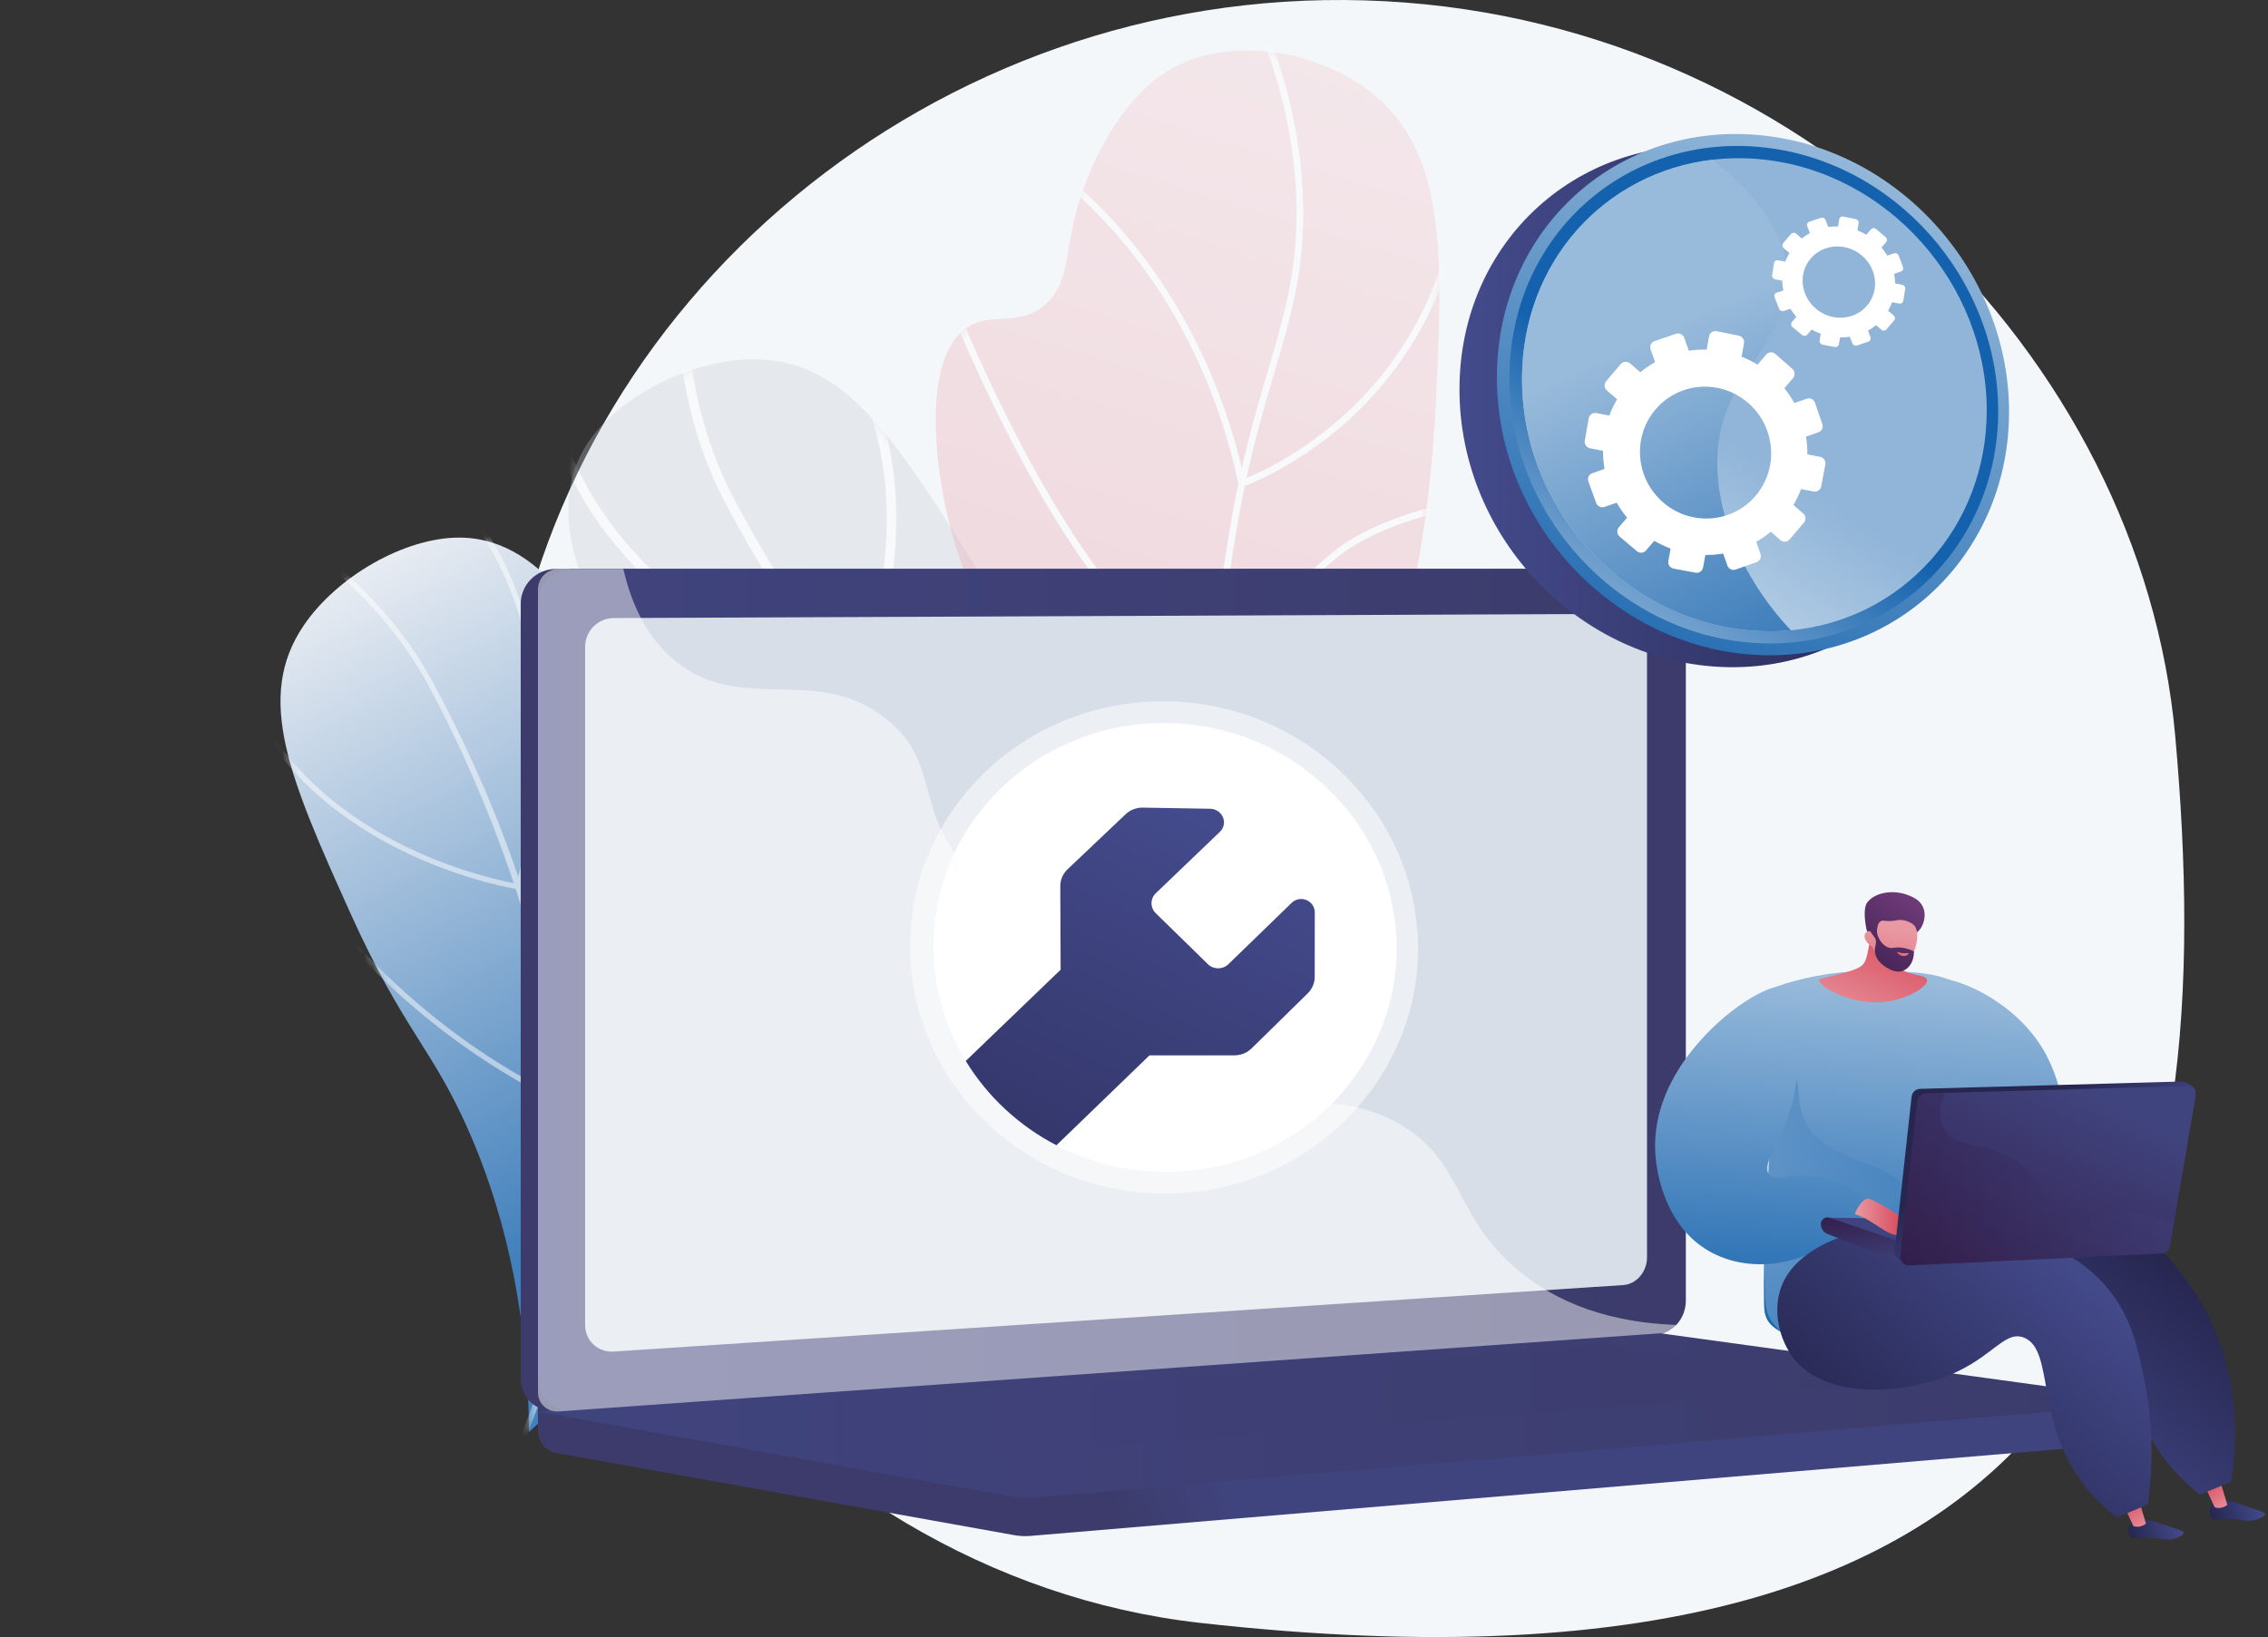 <svg width="277" height="200" viewBox="0 0 277 200" fill="none" xmlns="http://www.w3.org/2000/svg">
<rect x="0" y="0" width="277" height="200" fill="#333333" stroke="none"/>
<path d="M166.667 0.046C114.17 -1.504 68.696 36.588 61.825 86.569C54.314 141.217 95.375 192.501 146.529 198.263C259.765 211.017 271.178 151.39 265.668 89.913C261.516 43.595 220.032 1.622 166.667 0.046Z" fill="#F4F7FA"/>
<path d="M64.612 174.949C74.124 166.274 85.004 153.866 91.72 137.975C93.434 133.919 104.021 108.867 94.21 102.566C90.754 100.347 87.686 102.329 83.014 99.442C77.477 96.021 78.242 91.05 74.941 83.46C72.971 78.931 67.206 65.677 56.075 65.679C49.423 65.68 41.156 70.414 37.086 76.423C31.117 85.237 35.35 95.066 42.799 111.571C49.403 126.203 52.899 128.061 57.471 138.68C60.863 146.562 64.472 158.395 64.612 174.949Z" fill="url(#paint0_linear_1433_31244)"/>
<mask id="mask0_1433_31244" style="mask-type:luminance" maskUnits="userSpaceOnUse" x="34" y="65" width="65" height="110">
<path d="M64.615 174.95C74.126 166.275 85.006 153.867 91.722 137.976C93.436 133.921 104.023 108.868 94.212 102.567C90.756 100.348 87.688 102.33 83.016 99.443C77.479 96.022 78.243 91.051 74.942 83.461C72.973 78.932 67.208 65.678 56.077 65.68C49.425 65.681 41.157 70.415 37.088 76.424C31.119 85.238 35.352 95.067 42.801 111.573C49.405 126.204 52.901 128.062 57.473 138.682C60.865 146.563 64.474 158.396 64.615 174.95Z" fill="white"/>
</mask>
<g mask="url(#mask0_1433_31244)">
<g opacity="0.5">
<path d="M63.805 176.668C62.086 180.667 60.011 184.492 57.58 188.139C50.134 199.31 39.775 208.453 26.79 215.311L26.483 214.729C39.37 207.922 49.648 198.853 57.032 187.773C83.455 148.13 60.094 98.09 52.305 83.698C47.888 75.537 40.803 68.527 31.247 62.863L31.583 62.296C41.243 68.022 48.41 75.117 52.885 83.385C59.299 95.237 67.387 113.811 69.488 134.989C71.014 150.376 69.104 164.341 63.805 176.668Z" fill="white"/>
<path d="M63.591 108.697L63.298 108.654C63.07 108.621 40.421 105.14 30.827 87.082L31.409 86.773C40.259 103.43 60.431 107.486 63.101 107.954C71.05 76.46 57.106 61.772 52.63 58.014C52.506 57.91 52.43 57.842 52.405 57.815L52.889 57.368C52.913 57.392 52.969 57.438 53.054 57.509C57.618 61.342 71.872 76.34 63.665 108.41L63.591 108.697Z" fill="white"/>
<path d="M89.805 111.646C86.946 118.296 81.128 126.851 69.31 134.94L69.164 135.039L69.001 134.974C68.839 134.909 52.701 128.298 39.298 111.421L25.794 94.417L26.31 94.007L39.814 111.011C52.387 126.843 67.371 133.562 69.085 134.295C82.914 124.785 88.374 114.664 90.52 107.837C92.845 100.439 91.883 95.245 91.874 95.194L92.52 95.069C92.562 95.286 93.523 100.479 91.148 108.035C90.796 109.156 90.355 110.366 89.805 111.646Z" fill="white"/>
</g>
</g>
<g opacity="0.3">
<path d="M161.104 124.152C148.168 127.374 131.229 129.635 113.676 126.307C109.196 125.457 81.523 120.211 81.721 108.138C81.79 103.885 85.259 102.377 85.451 96.693C85.679 89.957 80.954 87.763 76.305 80.563C73.531 76.266 65.412 63.692 71.8 54.097C75.617 48.363 84.442 43.952 91.958 43.891C102.981 43.802 109.026 53.09 118.981 68.983C127.807 83.071 127.402 87.151 133.934 97.185C138.782 104.632 146.914 114.532 161.104 124.152Z" fill="#C1CAD4"/>
<mask id="mask1_1433_31244" style="mask-type:luminance" maskUnits="userSpaceOnUse" x="69" y="43" width="93" height="85">
<path d="M161.104 124.153C148.168 127.375 131.229 129.636 113.676 126.308C109.196 125.458 81.523 120.212 81.721 108.139C81.79 103.886 85.259 102.378 85.451 96.694C85.679 89.958 80.954 87.764 76.305 80.564C73.531 76.267 65.412 63.693 71.8 54.098C75.617 48.364 84.442 43.953 91.958 43.892C102.981 43.803 109.026 53.091 118.981 68.984C127.807 83.072 127.402 87.152 133.934 97.186C138.782 104.633 146.914 114.533 161.104 124.153Z" fill="white"/>
</mask>
<g mask="url(#mask1_1433_31244)">
<path d="M176.46 125.9C157.891 125.901 140.142 119.076 123.702 105.615C106.619 91.628 95.227 73.969 88.679 61.619C84.098 52.977 82.083 42.685 82.692 31.027L83.863 31.088C83.265 42.531 85.234 52.618 89.715 61.069C96.213 73.325 107.512 90.844 124.445 104.708C140.669 117.992 158.17 124.728 176.461 124.728C176.477 124.728 176.494 124.728 176.51 124.728C190.257 124.719 203.934 121.071 217.16 113.887L217.72 114.917C204.32 122.196 190.456 125.891 176.511 125.9C176.495 125.9 176.477 125.9 176.46 125.9Z" fill="white"/>
<path d="M104.702 85.562L104.204 85.388C71.711 74.015 66.936 53.001 66.247 46.831C66.236 46.73 66.229 46.661 66.223 46.624L67.365 46.361C67.375 46.402 67.392 46.517 67.413 46.701C68.079 52.667 72.695 72.916 104.082 84.102C105.475 80.844 112.932 61.73 103.923 45.051L104.954 44.494C115.076 63.234 105.03 84.87 104.928 85.086L104.702 85.562Z" fill="white"/>
<path d="M100.222 110.513C95.313 110.513 91.267 109.784 88.125 108.871C80.19 106.566 76.221 102.716 76.056 102.554L76.878 101.718C76.917 101.756 80.848 105.553 88.525 107.767C95.575 109.799 107.311 110.872 123.274 104.504C123.707 102.085 126.268 85.633 119.979 66.162L113.068 44.764L114.184 44.404L121.095 65.802C127.974 87.102 124.401 104.871 124.365 105.048L124.301 105.355L124.01 105.472C114.65 109.248 106.687 110.513 100.222 110.513Z" fill="white"/>
</g>
</g>
<g opacity="0.3">
<path d="M184.968 131.567C179.488 125.568 172.386 115.964 169.84 102.962C166.5 85.909 173.929 77.994 175.343 49.669C176.236 31.758 176.679 19.25 168.183 11.887C161.524 6.117 150.173 4.197 142.862 8.507C136.783 12.09 132.786 20.399 131.296 26.436C130.082 31.355 130.47 35.025 127.395 37.429C124.253 39.886 121.2 38.123 118.302 39.898C112.424 43.499 114.619 57.096 114.974 59.294C118.921 83.739 139.786 101.628 148.982 109.322C156.585 115.683 168.442 124.293 184.968 131.567Z" fill="url(#paint1_linear_1433_31244)"/>
<mask id="mask2_1433_31244" style="mask-type:luminance" maskUnits="userSpaceOnUse" x="114" y="6" width="71" height="126">
<path d="M184.969 131.568C179.489 125.569 172.387 115.965 169.841 102.963C166.501 85.91 173.93 77.995 175.344 49.669C176.237 31.759 176.68 19.251 168.184 11.888C161.525 6.118 150.174 4.198 142.863 8.508C136.784 12.091 132.787 20.401 131.297 26.437C130.083 31.356 130.471 35.026 127.396 37.43C124.254 39.887 121.201 38.124 118.303 39.899C112.425 43.5 114.62 57.097 114.975 59.295C118.922 83.74 139.787 101.629 148.983 109.323C156.586 115.684 168.443 124.294 184.969 131.568Z" fill="white"/>
</mask>
<g mask="url(#mask2_1433_31244)">
<path d="M191.308 136.672C181.295 131.958 172.777 126.597 165.988 120.739C155.926 112.055 149.976 102.507 148.305 92.358C146.999 84.427 148.353 76.062 150.067 65.472C151.488 56.694 153.285 50.609 154.87 45.24C156.918 38.304 158.535 32.826 158.332 24.719C158.124 16.479 156.053 8.14 152.176 -0.066L152.919 -0.417C156.846 7.893 158.943 16.343 159.153 24.698C159.36 32.934 157.727 38.467 155.658 45.473C154.08 50.818 152.291 56.877 150.879 65.602C149.11 76.53 147.831 84.425 149.116 92.225C150.755 102.178 156.613 111.562 166.525 120.117C173.257 125.926 181.713 131.246 191.658 135.928L191.308 136.672Z" fill="white"/>
<path d="M151.373 59.61L151.274 59.157C147.758 42.87 140.01 32.254 134.129 26.216C127.768 19.685 122.185 16.972 122.129 16.945L122.484 16.204C122.541 16.231 128.255 19.008 134.718 25.643C140.617 31.7 148.371 42.301 151.975 58.515C153.459 57.922 158.522 55.695 163.772 51.056C169.498 45.997 176.628 36.946 178.079 22.557L178.897 22.64C177.417 37.309 170.137 46.538 164.289 51.696C157.954 57.285 151.872 59.437 151.811 59.458L151.373 59.61Z" fill="white"/>
<path d="M148.392 83.299L148.113 83.193C140.483 80.3 132.328 70.657 123.874 54.532C117.599 42.563 113.494 31.29 113.453 31.177L114.226 30.897C114.387 31.342 130.458 75.226 148.129 82.317C149.259 80.943 155.249 73.791 162.543 67.66C165.967 64.782 171.402 62.551 178.697 61.029C184.109 59.9 188.587 59.606 188.631 59.603L188.683 60.423C188.507 60.434 171.003 61.622 163.072 68.289C155.065 75.019 148.643 82.986 148.579 83.066L148.392 83.299Z" fill="white"/>
<path d="M163.704 118.46L162.901 118.301C162.815 118.284 154.149 116.539 143.035 111.677C132.774 107.188 118.258 99.046 107.375 85.749L86.407 60.13L87.043 59.609L108.011 85.228C118.785 98.392 133.173 106.463 143.345 110.915C152.446 114.899 159.888 116.776 162.265 117.321C158.602 108.976 160.113 100.334 166.658 92.278C171.719 86.049 178.079 82.308 178.143 82.271L178.557 82.982C178.494 83.018 172.247 86.695 167.282 92.813C160.673 100.959 159.35 109.339 163.352 117.721L163.704 118.46Z" fill="white"/>
</g>
</g>
<path d="M264.137 171.316L65.706 169.588V174.701C65.706 176.089 66.572 177.269 67.744 177.48L123.854 187.549C124.52 187.668 125.195 187.7 125.867 187.643L261.98 176.163C263.195 176.06 264.137 174.876 264.137 173.451V171.316Z" fill="url(#paint2_linear_1433_31244)"/>
<path d="M200.26 163.028L67.89 172.382C65.522 172.55 63.596 170.771 63.596 168.409V73.781C63.596 71.419 65.522 69.504 67.89 69.504H200.26C202.211 69.504 203.789 71.235 203.789 73.37V158.912C203.789 161.047 202.211 162.89 200.26 163.028Z" fill="url(#paint3_linear_1433_31244)"/>
<path d="M202.37 163.028L70.001 172.382C67.632 172.55 65.706 170.771 65.706 168.409V73.781C65.706 71.419 67.632 69.504 70.001 69.504H202.37C204.321 69.504 205.899 71.235 205.899 73.37V158.912C205.899 161.047 204.321 162.89 202.37 163.028Z" fill="url(#paint4_linear_1433_31244)"/>
<path d="M198.246 156.997L74.958 165.122C73.03 165.249 71.464 163.79 71.464 161.861V79.014C71.464 77.086 73.03 75.516 74.958 75.508L198.246 74.998C199.856 74.991 201.158 76.41 201.158 78.166V153.625C201.158 155.381 199.856 156.891 198.246 156.997Z" fill="#D8DEE8"/>
<path d="M199.067 162.604L65.706 172.45L123.854 182.885C124.52 183.004 125.195 183.036 125.867 182.979L264.137 171.317L201.189 162.67C200.485 162.574 199.775 162.551 199.067 162.604Z" fill="url(#paint5_linear_1433_31244)"/>
<path opacity="0.3" d="M85.166 172.698L196.193 164.379L230.555 169.061L120.484 177.954L85.166 172.698Z" fill="url(#paint6_linear_1433_31244)"/>
<path opacity="0.48" d="M170.478 137.074C160.273 131.584 152.249 138.541 144.506 131.677C139.811 127.515 142.116 124.412 136.34 118.193C129.941 111.305 125.776 113.62 119.346 107.421C111.216 99.582 115.282 93.484 108.279 87.856C99.783 81.028 90.621 87.348 82.533 80.8C79.045 77.976 77.131 73.87 76.132 69.504H68.219C66.832 69.504 65.706 70.628 65.706 72.014V170.105C65.706 171.491 66.832 172.535 68.219 172.437L203.125 162.861C203.787 162.814 204.374 162.427 204.751 161.867C194.875 161.507 188.808 158.196 184.93 154.774C177.343 148.079 178.659 141.476 170.478 137.074Z" fill="white"/>
<path opacity="0.5" d="M142.879 145.823C137.595 145.918 132.333 144.699 127.668 142.282C122.633 139.677 118.415 135.772 115.491 130.989C112.657 126.353 111.154 121.035 111.154 115.626C111.154 98.659 125.567 85.232 142.879 85.683C159.763 86.123 173.194 99.662 173.194 115.875C173.194 132.087 159.763 145.519 142.879 145.823Z" fill="white"/>
<path d="M170.572 115.865C170.572 130.697 158.313 142.92 142.879 143.169C137.884 143.249 133.16 142.068 129.027 139.918C124.444 137.537 120.604 133.966 117.952 129.618C115.452 125.519 114.015 120.741 114.015 115.638C114.015 100.178 127.088 87.958 142.879 88.339C158.313 88.711 170.572 101.032 170.572 115.865Z" fill="white"/>
<path d="M160.58 111.472L160.572 119.35C160.57 120.104 160.266 120.825 159.721 121.357L152.861 128.084C152.307 128.625 151.556 128.933 150.775 128.932L140.391 128.932C140.391 128.932 133.26 135.818 129.027 139.918C124.444 137.537 120.603 133.966 117.951 129.618C122.224 125.517 129.54 118.47 129.54 118.47L129.498 108.257C129.496 107.482 129.817 106.74 130.388 106.199L137.475 99.477C138.038 98.945 138.798 98.653 139.588 98.666L147.811 98.807C148.49 98.819 149.103 99.228 149.363 99.843C149.621 100.46 149.477 101.16 148.997 101.621L141.163 109.127C140.465 109.794 140.463 110.89 141.16 111.57L143.965 114.312L144.738 115.067L147.528 117.797C148.218 118.47 149.336 118.473 150.025 117.803L157.758 110.298C158.232 109.838 158.943 109.705 159.564 109.962C160.18 110.218 160.583 110.814 160.58 111.472Z" fill="url(#paint7_linear_1433_31244)"/>
<path d="M250.804 140.695C252.953 139.504 252.324 132.746 249.409 127.997C245.27 121.255 236.199 118.036 234.339 120.044C232.436 122.099 237.915 129.814 238.804 131.067C242.033 135.613 248.263 142.104 250.804 140.695Z" fill="url(#paint8_linear_1433_31244)"/>
<path d="M270.238 183.768C269.837 184.212 269.745 185.027 270.094 185.429C270.437 185.824 270.953 185.528 272.415 185.572C273.982 185.619 274.391 185.988 275.455 185.695C275.886 185.576 276.645 185.288 276.631 184.98C276.621 184.764 276.234 184.653 274.942 184.22C273.109 183.606 273.117 183.573 272.728 183.508C271.75 183.346 270.768 183.183 270.238 183.768Z" fill="url(#paint9_linear_1433_31244)"/>
<path d="M271.241 181.214L272.027 183.828C271.968 183.968 271.169 184.436 270.483 184.14L269.316 181.603L271.241 181.214Z" fill="url(#paint10_linear_1433_31244)"/>
<path d="M260.302 186.065C259.901 186.508 259.81 187.324 260.159 187.726C260.502 188.121 261.017 187.825 262.48 187.869C264.046 187.916 264.455 188.285 265.52 187.992C265.95 187.873 266.71 187.585 266.695 187.277C266.685 187.062 266.298 186.95 265.007 186.517C263.173 185.903 263.181 185.87 262.792 185.805C261.814 185.643 260.832 185.48 260.302 186.065Z" fill="url(#paint11_linear_1433_31244)"/>
<path d="M261.306 183.509L262.091 186.123C262.032 186.263 261.233 186.731 260.548 186.435L259.381 183.898L261.306 183.509Z" fill="url(#paint12_linear_1433_31244)"/>
<path d="M217.107 120.482C219.599 119.633 223.409 118.645 228.101 118.646C233.384 118.647 237.627 118.647 240.557 121.144C247.667 127.204 239.709 141.719 243.785 152.468C244.232 153.645 245.531 157.378 244.401 161.403C244.193 162.145 243.764 162.788 243.03 163.877C238.724 170.266 226.627 170.79 221.085 165.25C218.157 162.322 215.523 162.858 215.453 159.518C215.175 146.331 217.221 133.178 217.107 120.482Z" fill="url(#paint13_linear_1433_31244)"/>
<path opacity="0.4" d="M220.174 136.352C219.167 133.595 220.211 130.439 217.965 129.061C217.143 128.556 216.12 128.342 215.006 128.367C215.139 138.059 215.33 147.741 215.566 157.856C215.644 161.197 216.061 161.362 219.3 164.29C223.052 167.682 229.518 168.79 235.064 167.68C227.801 163.213 222.618 158.586 223.36 154.619C224.225 150 232.683 148.636 232.343 145.352C231.982 141.872 222.376 142.38 220.174 136.352Z" fill="url(#paint14_linear_1433_31244)"/>
<path d="M219.417 120.779C216.975 119.131 211.092 123.288 207.83 126.948C206.314 128.649 201.037 134.57 202.348 142.525C202.562 143.822 203.545 149.882 208.734 152.851C213.379 155.51 219.652 154.826 224.678 151.061C225.364 150.451 226.051 149.842 226.738 149.233C227.414 148.502 228.09 147.772 228.765 147.041C227.703 146.158 225.898 144.883 223.364 144.066C219.502 142.819 216.962 144.668 216.039 143.451C214.902 141.952 218.364 139.16 219.272 132.808C219.517 131.094 222.145 122.621 219.417 120.779Z" fill="url(#paint15_linear_1433_31244)"/>
<path d="M223.422 162.257C221.809 167.508 224.796 165.373 230.881 162.375C237.29 159.218 251.298 154.684 257.335 160.623C261.83 165.046 258.65 172.04 265.605 179.738C266.831 181.094 267.992 182.041 268.717 182.591C269.971 182.072 271.224 181.554 272.478 181.035C272.97 178.163 274.519 167.091 267.55 157.176C265.866 154.778 262.661 150.176 257.177 148.228C242.35 142.964 224.91 157.413 223.422 162.257Z" fill="url(#paint16_linear_1433_31244)"/>
<path d="M217.506 157.359C216.461 160.375 217.402 163.841 219.109 165.995C222.898 170.776 231.405 170.273 236.718 168.508C243.183 166.359 244.627 162.447 247.17 163.409C251.12 164.903 248.309 174.631 255.441 182.524C256.666 183.88 257.827 184.827 258.553 185.377C259.806 184.858 261.06 184.34 262.313 183.821C263.26 177.133 262.568 171.775 261.847 168.352C261.02 164.427 260.28 160.911 257.514 157.52C254.078 153.306 249.588 151.827 247.012 151.014C236.113 147.578 220.221 149.521 217.506 157.359Z" fill="url(#paint17_linear_1433_31244)"/>
<path d="M252.846 149.2L223.422 148.761L231.246 152.537L252.921 151.119L252.846 149.2Z" fill="url(#paint18_linear_1433_31244)"/>
<path d="M222.384 149.544V149.544C222.384 150.095 222.728 150.587 223.246 150.775L232.648 154.461L232.691 151.905L223.422 148.762C222.902 148.613 222.384 149.003 222.384 149.544Z" fill="url(#paint19_linear_1433_31244)"/>
<path d="M226.585 148.364C226.404 148.324 227.465 146.211 228.297 146.455C229.129 146.699 233.2 149.058 233.571 150.029C233.941 151.001 233.941 151.001 233.941 151.001C233.941 151.001 232.165 151.14 231.063 150.77C229.962 150.4 228.053 148.691 226.585 148.364Z" fill="url(#paint20_linear_1433_31244)"/>
<path d="M233.471 133.978L231.398 152.862C231.326 153.514 232.238 154.485 232.893 154.454L263.319 152.586C263.819 152.562 264.235 152.194 264.32 151.701L268.138 133.462C268.252 132.798 267.059 132.113 266.386 132.132L234.502 133.028C233.969 133.043 233.53 133.449 233.471 133.978Z" fill="url(#paint21_linear_1433_31244)"/>
<path d="M234.167 134.529L232.092 153.413C232.021 154.065 232.549 154.626 233.203 154.595L264.014 153.137C264.514 153.113 264.93 152.745 265.015 152.252L268.163 133.93C268.277 133.266 267.755 132.664 267.081 132.683L235.197 133.579C234.665 133.594 234.225 134 234.167 134.529Z" fill="url(#paint22_linear_1433_31244)"/>
<path opacity="0.3" d="M252.259 148.711C249.568 147.571 250.518 145.396 247.341 142.687C243.15 139.113 238.878 140.663 237.383 137.892C236.917 137.029 236.695 135.687 237.506 133.514L235.197 133.579C234.665 133.593 234.225 133.999 234.167 134.528L232.092 153.413C232.021 154.064 232.549 154.626 233.203 154.595L264.014 153.136C264.514 153.112 264.93 152.745 265.015 152.251L265.449 149.723C264.514 149.203 263.397 148.73 262.094 148.465C257.574 147.548 255.356 150.024 252.259 148.711Z" fill="url(#paint23_linear_1433_31244)"/>
<path d="M228.595 111.426C228.612 113.385 228.393 114.938 228.186 116.002C227.95 117.221 227.779 117.535 227.561 117.791C227.233 118.176 226.737 118.498 223.93 119.194C222.403 119.573 222.206 119.562 222.173 119.714C222.008 120.453 226.173 122.973 230.475 122.366C233.108 121.994 235.504 120.492 235.357 119.703C235.209 118.909 232.579 119.335 231.795 117.899C231.25 116.899 231.861 115.481 232.583 114.306C231.884 112.995 229.295 112.738 228.595 111.426Z" fill="url(#paint24_linear_1433_31244)"/>
<path d="M234.121 113.915C234.931 113.272 235.331 111.887 234.867 110.825C234.469 109.911 233.559 109.559 233.014 109.348C231.435 108.736 229.204 108.88 228.099 110.193C227.444 110.97 227.88 113.054 227.937 113.423C228.001 113.84 228.262 114.045 228.461 114.4C228.736 114.891 229.164 115.671 229.856 116.968C230.011 116.679 230.225 116.326 230.514 115.959C230.625 115.818 231.067 115.269 231.625 114.863C232.743 114.049 233.354 114.523 234.121 113.915Z" fill="url(#paint25_linear_1433_31244)"/>
<path d="M228.709 115.73C228.709 115.73 229.322 117.764 231.489 118.181C233.429 118.553 234.823 114.348 233.841 113.122C233.513 112.714 232.732 112.376 232.022 112.389C231.602 112.397 231.427 112.525 230.742 112.524C230.109 112.523 229.959 112.414 229.741 112.518C229.468 112.648 229.184 113.067 229.232 114.415C228.964 113.952 228.564 113.697 228.216 113.762C228.16 113.773 228.006 113.828 227.897 113.943C227.503 114.363 227.787 115.103 228.709 115.73Z" fill="url(#paint26_linear_1433_31244)"/>
<path d="M229.722 112.24C229.796 112.332 229.425 112.602 229.278 113.083C228.991 114.015 229.651 115.396 230.6 115.745C231.161 115.952 231.409 115.646 232.387 115.794C232.993 115.885 233.464 116.087 233.755 116.235C233.784 117.347 233.234 118.305 232.418 118.604C231.54 118.925 230.671 118.365 230.307 118.131C230.064 117.974 229.284 117.474 229.043 116.576C228.791 115.641 229.374 115.269 228.985 114.58C228.789 114.232 228.468 114.02 228.264 113.392C228.209 113.222 228.18 113.077 228.165 112.98C228.793 112.586 229.614 112.106 229.722 112.24Z" fill="url(#paint27_linear_1433_31244)"/>
<path d="M232.962 116.438C232.962 116.438 232.494 116.545 231.792 116.32C231.758 116.309 231.717 116.309 231.708 116.326C231.674 116.389 232.052 116.811 232.504 116.802C232.824 116.796 233.131 116.574 233.109 116.491C233.1 116.457 233.031 116.443 232.962 116.438Z" fill="url(#paint28_linear_1433_31244)"/>
<path d="M240.805 51.782C240.805 68.706 227.571 82.019 210.658 81.499C193.056 80.959 178.252 65.757 178.252 47.565C178.252 29.373 193.056 16.167 210.658 18C227.571 19.761 240.805 34.858 240.805 51.782Z" fill="url(#paint29_linear_1433_31244)"/>
<path d="M245.375 50.323C245.375 67.247 232.142 80.56 215.228 80.04C197.626 79.5 182.822 64.298 182.822 46.106C182.822 27.914 197.626 14.708 215.228 16.541C232.142 18.302 245.375 33.399 245.375 50.323Z" fill="url(#paint30_linear_1433_31244)"/>
<path d="M244.047 50.233C244.047 66.412 231.385 79.117 215.228 78.594C198.443 78.05 184.351 63.542 184.351 46.209C184.351 28.875 198.443 16.267 215.228 17.987C231.385 19.642 244.047 34.055 244.047 50.233Z" fill="url(#paint31_linear_1433_31244)"/>
<path opacity="0.53" d="M242.648 50.139C242.648 64.346 232.383 75.727 218.728 77.002C217.581 77.11 216.406 77.146 215.214 77.106C199.265 76.57 185.89 62.775 185.89 46.314C185.89 31.999 196.003 21.066 209.13 19.519C211.097 19.288 213.136 19.264 215.214 19.475C230.584 21.03 242.648 34.738 242.648 50.139Z" fill="white"/>
<path d="M218.728 77.002C217.581 77.11 216.406 77.146 215.214 77.106C199.265 76.57 185.89 62.775 185.89 46.314C185.89 31.999 196.003 21.067 209.13 19.52C213.564 22.981 217.533 27.41 218.216 32.659C219.332 41.213 210.785 45.151 209.842 54.449C209.066 62.12 212.74 70.666 218.728 77.002Z" fill="url(#paint32_linear_1433_31244)"/>
<path d="M222.312 55.815L220.742 55.508C220.748 54.784 220.693 54.06 220.576 53.344L222.089 52.816C222.497 52.674 222.712 52.222 222.569 51.807L221.674 49.208C221.531 48.792 221.083 48.569 220.674 48.711L219.153 49.239C218.805 48.61 218.396 48.006 217.934 47.432L218.989 46.195C219.272 45.863 219.234 45.357 218.904 45.066L216.833 43.239C216.501 42.946 216.002 42.979 215.718 43.312L214.659 44.553C214.03 44.167 213.378 43.84 212.708 43.576L213.003 41.959C213.083 41.523 212.798 41.098 212.366 41.01L209.661 40.459C209.227 40.371 208.812 40.654 208.733 41.092L208.439 42.711C207.71 42.693 206.982 42.74 206.262 42.849L205.711 41.285C205.562 40.862 205.103 40.634 204.687 40.777L202.079 41.67C201.661 41.813 201.445 42.272 201.596 42.696L202.146 44.245C201.513 44.595 200.908 45.008 200.335 45.476L199.093 44.398C198.753 44.103 198.245 44.136 197.958 44.473L196.166 46.574C195.88 46.91 195.924 47.421 196.265 47.715L197.501 48.78C197.122 49.422 196.804 50.088 196.552 50.772L194.972 50.463C194.533 50.377 194.115 50.662 194.038 51.099L193.555 53.83C193.478 54.266 193.771 54.688 194.209 54.773L195.78 55.076C195.778 55.818 195.842 56.559 195.969 57.291L194.476 57.81C194.059 57.955 193.843 58.411 193.996 58.83L194.945 61.439C195.096 61.856 195.556 62.075 195.972 61.93L197.45 61.415C197.814 62.053 198.241 62.664 198.722 63.241L197.711 64.428C197.426 64.761 197.47 65.263 197.808 65.549L199.914 67.335C200.25 67.62 200.752 67.581 201.035 67.249L202.044 66.066C202.688 66.445 203.353 66.766 204.036 67.02L203.76 68.545C203.682 68.974 203.968 69.387 204.399 69.467L207.085 69.965C207.514 70.044 207.925 69.762 208.003 69.334L208.283 67.802C209.012 67.808 209.74 67.751 210.457 67.631L210.98 69.103C211.126 69.513 211.576 69.728 211.984 69.583L214.538 68.679C214.946 68.535 215.16 68.086 215.015 67.677L214.494 66.198C215.116 65.846 215.71 65.433 216.272 64.965L217.464 65.993C217.792 66.276 218.286 66.238 218.566 65.909L220.323 63.849C220.604 63.52 220.566 63.023 220.239 62.739L219.04 61.699C219.409 61.07 219.72 60.418 219.969 59.747L221.522 60.047C221.945 60.129 222.354 59.849 222.434 59.421L222.935 56.742C223.015 56.313 222.736 55.898 222.312 55.815ZM214.416 60.577C211.567 63.918 206.534 64.297 203.156 61.407C199.757 58.5 199.322 53.393 202.202 50.015C205.082 46.637 210.162 46.299 213.529 49.243C216.876 52.169 217.265 57.236 214.416 60.577Z" fill="white"/>
<path d="M232.334 34.795L231.46 34.623C231.454 34.231 231.413 33.839 231.339 33.451L232.17 33.171C232.394 33.096 232.507 32.852 232.422 32.627L231.89 31.218C231.805 30.993 231.554 30.871 231.329 30.946L230.495 31.226C230.294 30.885 230.06 30.557 229.797 30.246L230.363 29.581C230.515 29.402 230.488 29.129 230.301 28.971L229.132 27.978C228.944 27.819 228.669 27.835 228.516 28.014L227.948 28.68C227.596 28.47 227.231 28.292 226.858 28.147L227 27.276C227.038 27.041 226.875 26.811 226.636 26.763L225.137 26.458C224.897 26.41 224.671 26.561 224.633 26.796L224.492 27.668C224.09 27.656 223.69 27.679 223.294 27.735L222.971 26.892C222.883 26.663 222.628 26.539 222.4 26.615L220.976 27.088C220.748 27.163 220.635 27.41 220.723 27.639L221.045 28.474C220.701 28.661 220.373 28.881 220.064 29.132L219.367 28.547C219.177 28.387 218.897 28.404 218.744 28.584L217.784 29.709C217.631 29.889 217.661 30.164 217.852 30.324L218.545 30.902C218.344 31.246 218.178 31.604 218.047 31.972L217.174 31.8C216.932 31.752 216.706 31.904 216.669 32.139L216.436 33.609C216.399 33.844 216.565 34.073 216.807 34.12L217.674 34.29C217.682 34.69 217.726 35.09 217.805 35.486L216.99 35.76C216.762 35.836 216.649 36.082 216.738 36.308L217.291 37.721C217.379 37.947 217.635 38.068 217.863 37.991L218.67 37.719C218.879 38.066 219.121 38.398 219.394 38.712L218.851 39.349C218.698 39.528 218.728 39.8 218.918 39.956L220.101 40.932C220.29 41.088 220.567 41.07 220.719 40.891L221.261 40.256C221.621 40.464 221.992 40.641 222.372 40.782L222.239 41.607C222.202 41.839 222.365 42.064 222.604 42.109L224.095 42.393C224.333 42.438 224.556 42.287 224.594 42.055L224.729 41.226C225.132 41.233 225.534 41.206 225.929 41.144L226.238 41.945C226.324 42.168 226.575 42.287 226.8 42.21L228.202 41.733C228.426 41.657 228.538 41.414 228.453 41.191L228.144 40.387C228.484 40.199 228.807 39.978 229.112 39.727L229.786 40.29C229.972 40.445 230.245 40.427 230.396 40.25L231.342 39.141C231.493 38.964 231.466 38.694 231.28 38.538L230.602 37.969C230.798 37.63 230.961 37.278 231.09 36.916L231.955 37.085C232.191 37.131 232.413 36.981 232.451 36.749L232.692 35.3C232.731 35.068 232.571 34.842 232.334 34.795ZM228.027 37.341C226.495 39.137 223.717 39.319 221.816 37.74C219.906 36.154 219.603 33.395 221.148 31.584C222.692 29.773 225.489 29.608 227.386 31.208C229.275 32.801 229.559 35.544 228.027 37.341Z" fill="white"/>
<defs>
<linearGradient id="paint0_linear_1433_31244" x1="41.707" y1="69.139" x2="82.811" y2="143.991" gradientUnits="userSpaceOnUse">
<stop stop-color="#EBEEF3"/>
<stop offset="0.996" stop-color="#4180BC"/>
</linearGradient>
<linearGradient id="paint1_linear_1433_31244" x1="179.229" y1="-5.851" x2="125.921" y2="165.682" gradientUnits="userSpaceOnUse">
<stop stop-color="#F4CCD1"/>
<stop offset="1" stop-color="#DD6674"/>
</linearGradient>
<linearGradient id="paint2_linear_1433_31244" x1="149.522" y1="178.944" x2="135.583" y2="184.798" gradientUnits="userSpaceOnUse">
<stop stop-color="#40447E"/>
<stop offset="0.996" stop-color="#3C3B6B"/>
</linearGradient>
<linearGradient id="paint3_linear_1433_31244" x1="130.909" y1="117.509" x2="115.782" y2="123.863" gradientUnits="userSpaceOnUse">
<stop stop-color="#40447E"/>
<stop offset="0.996" stop-color="#3C3B6B"/>
</linearGradient>
<linearGradient id="paint4_linear_1433_31244" x1="65.706" y1="120.949" x2="205.899" y2="120.949" gradientUnits="userSpaceOnUse">
<stop stop-color="#40447E"/>
<stop offset="0.996" stop-color="#3C3B6B"/>
</linearGradient>
<linearGradient id="paint5_linear_1433_31244" x1="65.706" y1="172.791" x2="264.137" y2="172.791" gradientUnits="userSpaceOnUse">
<stop stop-color="#40447E"/>
<stop offset="0.996" stop-color="#3C3B6B"/>
</linearGradient>
<linearGradient id="paint6_linear_1433_31244" x1="85.166" y1="171.166" x2="230.555" y2="171.166" gradientUnits="userSpaceOnUse">
<stop stop-color="#40447E"/>
<stop offset="0.996" stop-color="#3C3B6B"/>
</linearGradient>
<linearGradient id="paint7_linear_1433_31244" x1="150.509" y1="101.132" x2="114.445" y2="177.01" gradientUnits="userSpaceOnUse">
<stop stop-color="#444B8C"/>
<stop offset="0.996" stop-color="#26264F"/>
</linearGradient>
<linearGradient id="paint8_linear_1433_31244" x1="243.526" y1="120.243" x2="240.924" y2="165.845" gradientUnits="userSpaceOnUse">
<stop stop-color="#99BBDB"/>
<stop offset="0.996" stop-color="#1462AD"/>
</linearGradient>
<linearGradient id="paint9_linear_1433_31244" x1="276.282" y1="183.695" x2="270.011" y2="185.42" gradientUnits="userSpaceOnUse">
<stop stop-color="#444B8C"/>
<stop offset="0.996" stop-color="#26264F"/>
</linearGradient>
<linearGradient id="paint10_linear_1433_31244" x1="272.397" y1="184.698" x2="268.585" y2="179.677" gradientUnits="userSpaceOnUse">
<stop stop-color="#E999A3"/>
<stop offset="0.996" stop-color="#D23346"/>
</linearGradient>
<linearGradient id="paint11_linear_1433_31244" x1="266.346" y1="185.992" x2="260.075" y2="187.717" gradientUnits="userSpaceOnUse">
<stop stop-color="#444B8C"/>
<stop offset="0.996" stop-color="#26264F"/>
</linearGradient>
<linearGradient id="paint12_linear_1433_31244" x1="262.461" y1="186.993" x2="258.649" y2="181.972" gradientUnits="userSpaceOnUse">
<stop stop-color="#E999A3"/>
<stop offset="0.996" stop-color="#D23346"/>
</linearGradient>
<linearGradient id="paint13_linear_1433_31244" x1="232.112" y1="119.592" x2="229.51" y2="165.195" gradientUnits="userSpaceOnUse">
<stop stop-color="#99BBDB"/>
<stop offset="0.996" stop-color="#1462AD"/>
</linearGradient>
<linearGradient id="paint14_linear_1433_31244" x1="218.945" y1="155.735" x2="234.64" y2="135.861" gradientUnits="userSpaceOnUse">
<stop stop-color="#99BBDB"/>
<stop offset="0.996" stop-color="#1462AD"/>
</linearGradient>
<linearGradient id="paint15_linear_1433_31244" x1="216.856" y1="118.721" x2="214.254" y2="164.323" gradientUnits="userSpaceOnUse">
<stop stop-color="#99BBDB"/>
<stop offset="0.996" stop-color="#1462AD"/>
</linearGradient>
<linearGradient id="paint16_linear_1433_31244" x1="241.422" y1="179.61" x2="263.272" y2="151.941" gradientUnits="userSpaceOnUse">
<stop stop-color="#444B8C"/>
<stop offset="1" stop-color="#26264F"/>
</linearGradient>
<linearGradient id="paint17_linear_1433_31244" x1="254.433" y1="154.057" x2="229.082" y2="182.138" gradientUnits="userSpaceOnUse">
<stop stop-color="#444B8C"/>
<stop offset="1" stop-color="#26264F"/>
</linearGradient>
<linearGradient id="paint18_linear_1433_31244" x1="242.505" y1="161.365" x2="238.945" y2="151.28" gradientUnits="userSpaceOnUse">
<stop stop-color="#311944"/>
<stop offset="1" stop-color="#40447E"/>
</linearGradient>
<linearGradient id="paint19_linear_1433_31244" x1="226.956" y1="146.754" x2="228.261" y2="155.772" gradientUnits="userSpaceOnUse">
<stop stop-color="#311944"/>
<stop offset="1" stop-color="#40447E"/>
</linearGradient>
<linearGradient id="paint20_linear_1433_31244" x1="226.564" y1="148.731" x2="233.941" y2="148.731" gradientUnits="userSpaceOnUse">
<stop stop-color="#E999A3"/>
<stop offset="0.996" stop-color="#D23346"/>
</linearGradient>
<linearGradient id="paint21_linear_1433_31244" x1="252.816" y1="147.546" x2="245.877" y2="137.692" gradientUnits="userSpaceOnUse">
<stop stop-color="#444B8C"/>
<stop offset="0.996" stop-color="#26264F"/>
</linearGradient>
<linearGradient id="paint22_linear_1433_31244" x1="239.505" y1="163.855" x2="254.691" y2="133.007" gradientUnits="userSpaceOnUse">
<stop stop-color="#311944"/>
<stop offset="1" stop-color="#40447E"/>
</linearGradient>
<linearGradient id="paint23_linear_1433_31244" x1="232.086" y1="144.055" x2="265.449" y2="144.055" gradientUnits="userSpaceOnUse">
<stop stop-color="#311944"/>
<stop offset="1" stop-color="#40447E"/>
</linearGradient>
<linearGradient id="paint24_linear_1433_31244" x1="225.457" y1="126.691" x2="233.936" y2="109.038" gradientUnits="userSpaceOnUse">
<stop stop-color="#E999A3"/>
<stop offset="0.996" stop-color="#D23346"/>
</linearGradient>
<linearGradient id="paint25_linear_1433_31244" x1="224.719" y1="120.954" x2="232.688" y2="109.936" gradientUnits="userSpaceOnUse">
<stop stop-color="#311944"/>
<stop offset="1" stop-color="#6B3976"/>
</linearGradient>
<linearGradient id="paint26_linear_1433_31244" x1="231.219" y1="113.197" x2="227.511" y2="131.28" gradientUnits="userSpaceOnUse">
<stop stop-color="#E999A3"/>
<stop offset="0.996" stop-color="#D23346"/>
</linearGradient>
<linearGradient id="paint27_linear_1433_31244" x1="226.044" y1="121.918" x2="234.021" y2="110.89" gradientUnits="userSpaceOnUse">
<stop stop-color="#311944"/>
<stop offset="1" stop-color="#6B3976"/>
</linearGradient>
<linearGradient id="paint28_linear_1433_31244" x1="232.667" y1="115.739" x2="231.841" y2="117.914" gradientUnits="userSpaceOnUse">
<stop stop-color="#E999A3"/>
<stop offset="1" stop-color="#D23346"/>
</linearGradient>
<linearGradient id="paint29_linear_1433_31244" x1="178.252" y1="49.672" x2="240.805" y2="49.672" gradientUnits="userSpaceOnUse">
<stop stop-color="#444B8C"/>
<stop offset="0.996" stop-color="#26264F"/>
</linearGradient>
<linearGradient id="paint30_linear_1433_31244" x1="228.319" y1="16.794" x2="195.751" y2="88.643" gradientUnits="userSpaceOnUse">
<stop stop-color="#99BBDB"/>
<stop offset="0.996" stop-color="#1462AD"/>
</linearGradient>
<linearGradient id="paint31_linear_1433_31244" x1="193.899" y1="80.419" x2="210.867" y2="53.47" gradientUnits="userSpaceOnUse">
<stop stop-color="#99BBDB"/>
<stop offset="0.996" stop-color="#1462AD"/>
</linearGradient>
<linearGradient id="paint32_linear_1433_31244" x1="201.397" y1="40.746" x2="226.698" y2="94.456" gradientUnits="userSpaceOnUse">
<stop stop-color="#99BBDB"/>
<stop offset="0.996" stop-color="#1462AD"/>
</linearGradient>
</defs>
</svg>
